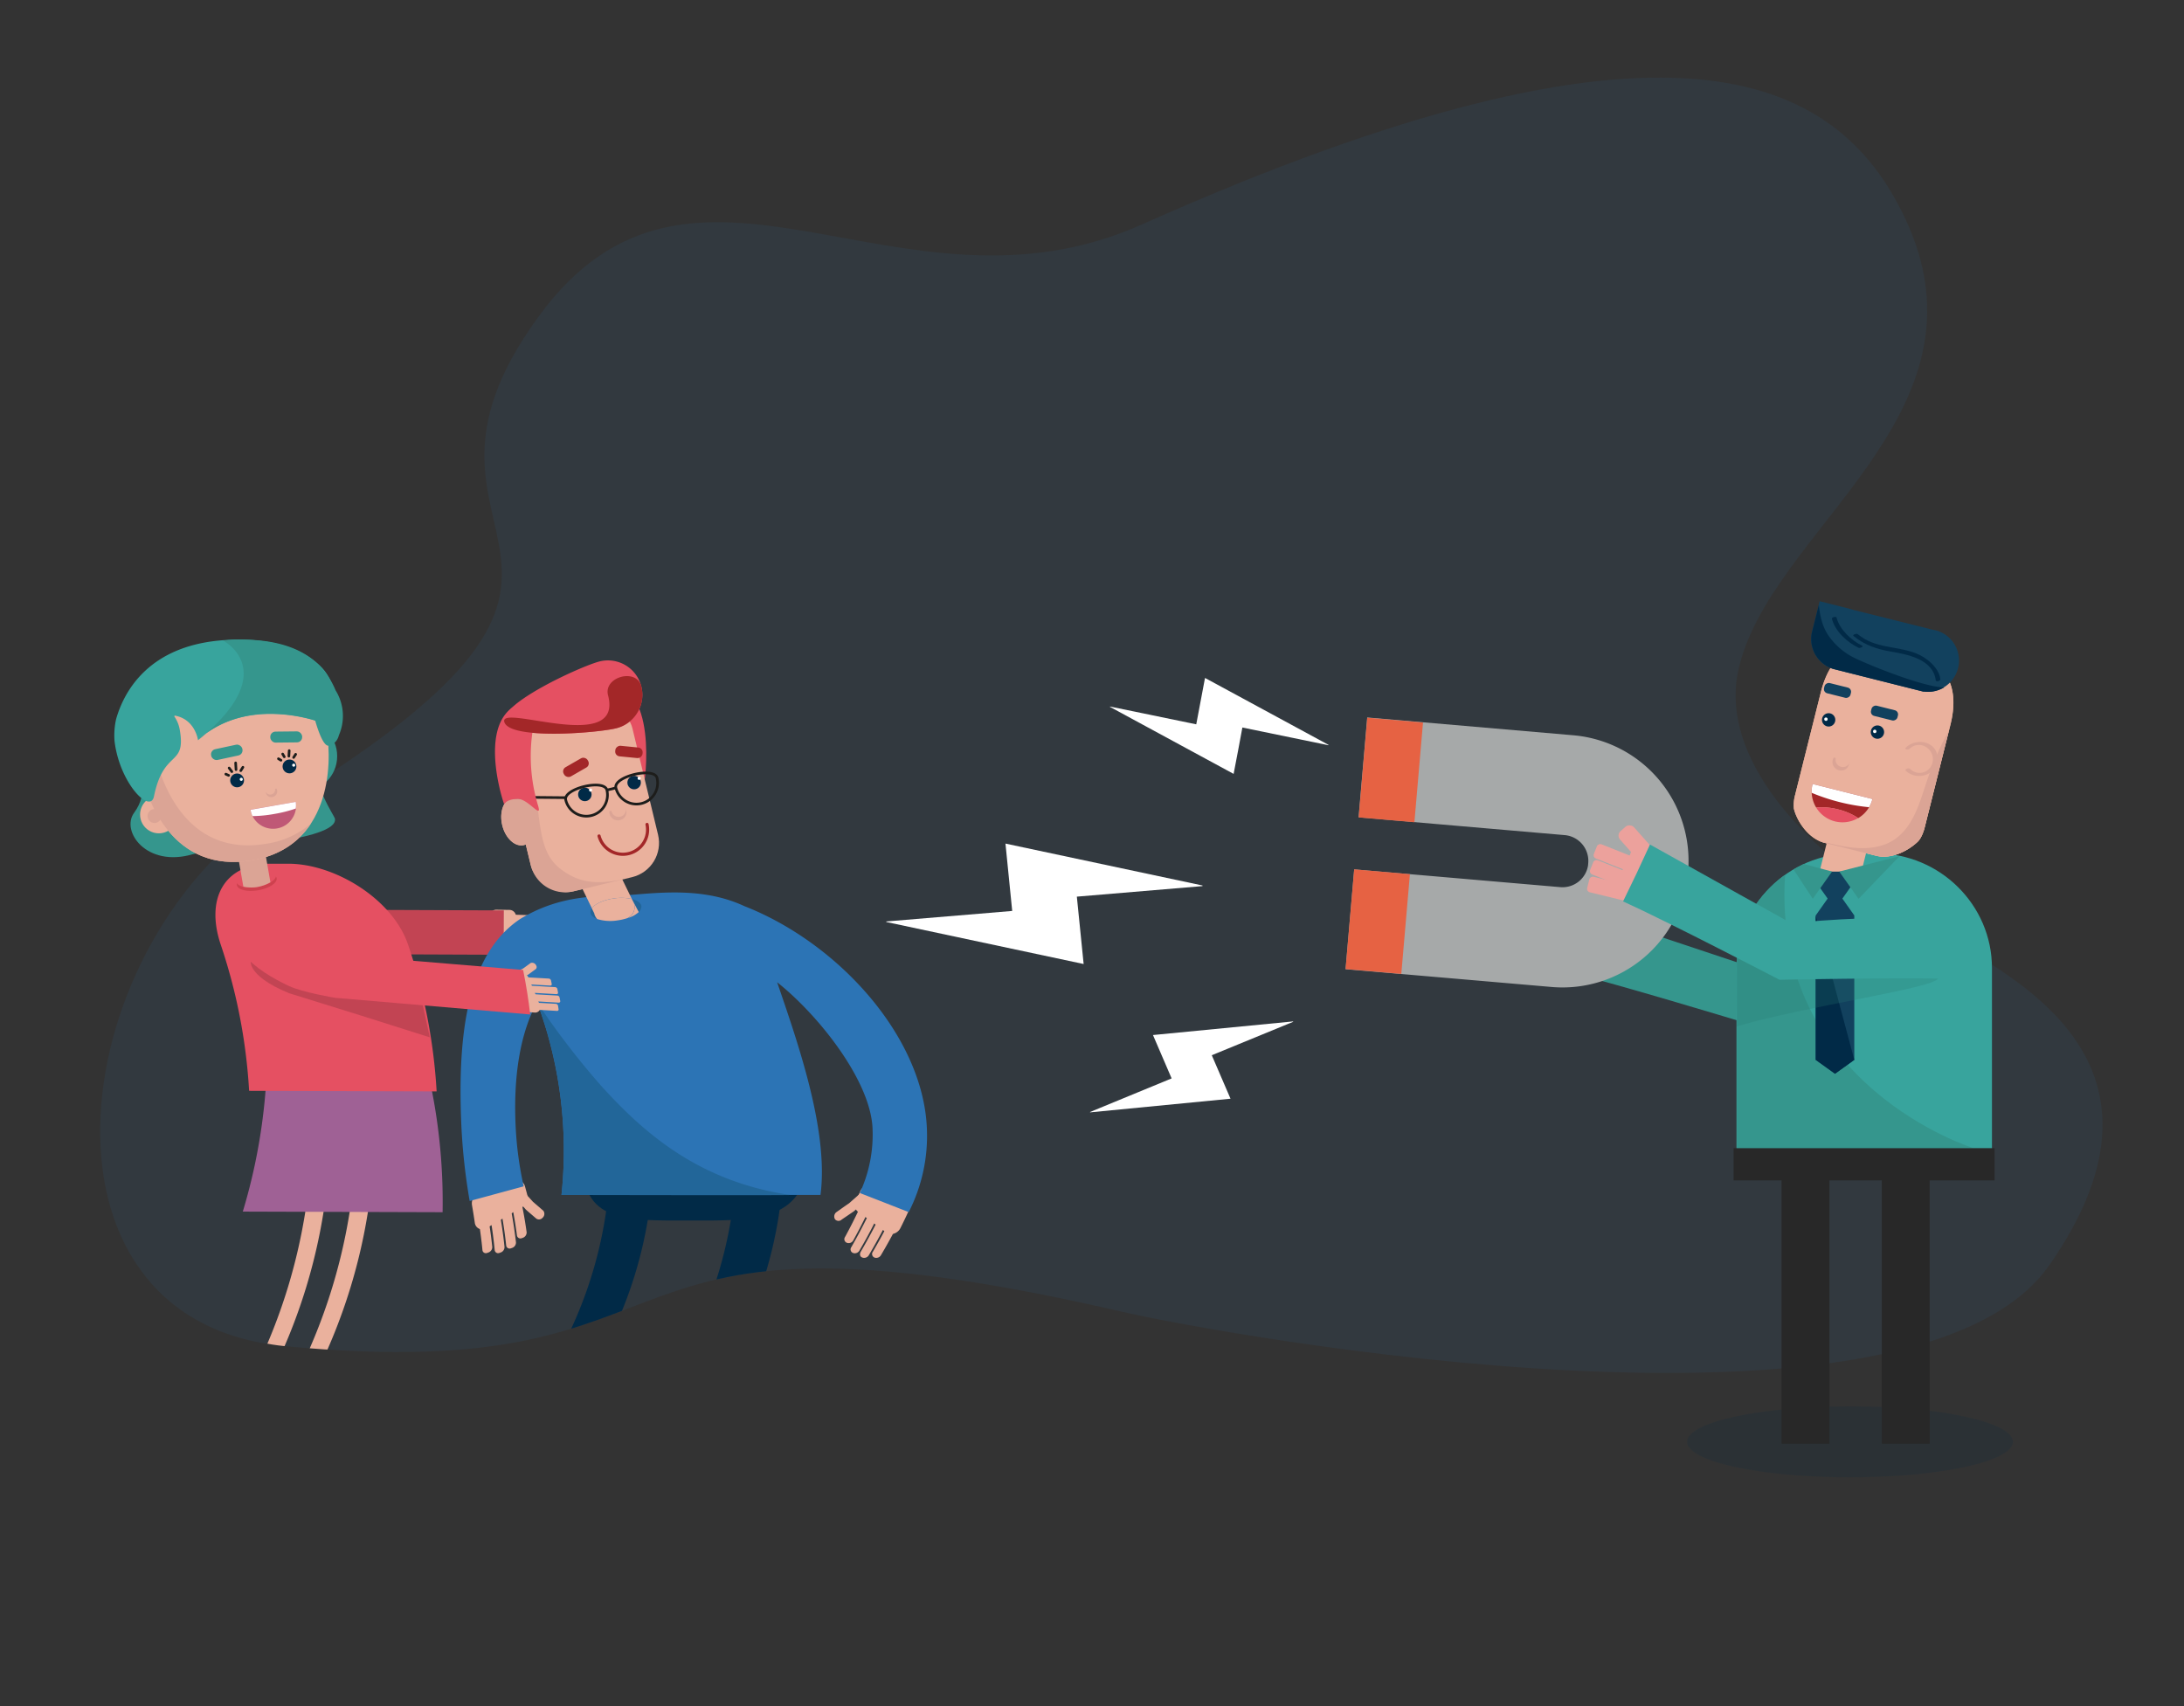 <?xml version="1.0" encoding="UTF-8"?>
<svg xmlns="http://www.w3.org/2000/svg" xmlns:xlink="http://www.w3.org/1999/xlink" viewBox="0 0 768 600">
  <rect x="0" y="0" width="768" height="600" fill="#333333" stroke="none"/>
  <defs>
    <clipPath id="clip-path">
      <path d="M401.41,79c-85.58,38.16-157.64-42.7-212.27,32.66-59.23,81.69,11.2,11.9-132.63,100C-20.65,258.84,5.71,464.34,100,473.39c157,15.07,97.25-57.63,294.53-12.09,34.86,8.05,78.24,13.2,117.41,22.88,68.85,17,167.34,35.32,202.87-19.46C760,395,713.39,346.4,685.27,330.2c-74.31-42.79-77.42-78-74.16-93.83C621.38,186.5,703,146.28,669.79,76.48,645.92,26.24,587.3-3.9,401.41,79Z" fill="none"></path>
    </clipPath>
  </defs>
  <title>17_proaktiv</title>
  <g style="isolation:isolate">
    <g id="design">
      <path d="M401.41,79c-85.58,38.16-157.64-42.7-212.27,32.66-59.23,81.69,54,82.89-89.82,170.94C22.16,329.84,5.71,464.34,100,473.39c157,15.07,97.25-57.63,294.53-12.09,34.86,8.05,278.17,52.56,326.17-16.44,47.44-68.21-7.27-98.46-35.39-114.66-74.31-42.79-77.42-78-74.16-93.83C621.38,186.5,703,146.28,669.79,76.48,645.92,26.24,587.3-3.9,401.41,79Z" fill="#2c73b0" opacity="0.1"></path>
      <path d="M551.57,341.87c17,4.16,59.2,16.95,59.2,16.95s38.13-7.95,56.63-11c-.08-7.42,2.9-15.93-10.25-19.25-16.2,1.2-46,9.95-46,9.95s-36.06-12-53.93-18Q554.55,331.19,551.57,341.87Z" fill="#35968d"></path>
      <ellipse cx="650.55" cy="507.05" rx="57.29" ry="12.49" fill="#012a47" opacity="0.15"></ellipse>
      <path d="M479.26,269.87l72.55,6.27A26.72,26.72,0,0,1,576.06,305l0,.3a26.71,26.71,0,0,1-28.83,24.25l-72.55-6.26" fill="none" stroke="#a6a9a9" stroke-miterlimit="10" stroke-width="35.24"></path>
      <rect x="471.46" y="260.92" width="35.2" height="19.67" transform="translate(800.87 -193.2) rotate(94.93)" fill="#e66243"></rect>
      <rect x="466.85" y="314.26" width="35.2" height="19.67" transform="translate(849.01 -130.69) rotate(94.93)" fill="#e66243"></rect>
      <rect x="565.6" y="294.02" width="5.36" height="15.64" rx="1.19" ry="1.19" transform="translate(77.28 717.74) rotate(-68.24)" fill="#eca19c"></rect>
      <rect x="564.3" y="299.64" width="5.36" height="15.64" rx="1.19" ry="1.19" transform="translate(71.24 720.07) rotate(-68.24)" fill="#eca19c"></rect>
      <rect x="563.7" y="304.55" width="5.62" height="16.4" rx="1.24" ry="1.24" transform="translate(128.28 788.88) rotate(-76.28)" fill="#eca19c"></rect>
      <path d="M573.28,300.35l-5.66,11.72a3.15,3.15,0,0,0,2.37,3.76l6.11,1.29a3.15,3.15,0,0,0,3.76-2.37l2.77-12.17a3.15,3.15,0,0,0-2.37-3.76l-3.21-.84A3.17,3.17,0,0,0,573.28,300.35Z" fill="#eca19c"></path>
      <rect x="572.88" y="289.48" width="6.55" height="16.29" rx="2.09" ry="2.09" transform="translate(-52.41 457.13) rotate(-41.56)" fill="#eca19c"></rect>
      <path d="M700.47,405.82V340.4c0-22.15-18.3-40.27-40.67-40.27h-8.49c-22.36,0-40.67,18.12-40.67,40.27v65.42" fill="#38a49d"></path>
      <path d="M627.72,307.68s-16,10.36-16.93,29.38v66.72H694S622.91,381.86,627.72,307.68Z" fill="#35968d"></path>
      <rect x="661.73" y="405.88" width="16.83" height="101.84" fill="#282828"></rect>
      <rect x="609.61" y="403.78" width="91.78" height="11.34" fill="#282828"></rect>
      <rect x="626.48" y="405.53" width="16.83" height="102.19" fill="#282828"></rect>
      <rect x="641.26" y="294.7" width="14.29" height="14.29" transform="translate(1204.03 752.18) rotate(-165.94)" fill="#eab19d"></rect>
      <path d="M641.65,296.42l18.06,4.52c5.69,1.43,11.81-2.13,14.72-5,1.53-1.52,2.33-4.74,2.33-4.74l9.11-36.36c3.22-12.87-1.39-20.57-9-22.47l-18.06-4.52c-7.59-1.9-15.29,2.71-18.51,15.58l-9.11,36.36a13.46,13.46,0,0,0-.38,4.55C631.65,288.19,635.59,294.9,641.65,296.42Z" fill="#eab19d"></path>
      <path d="M641.65,296.42l18.06,4.52c5.69,1.43,11.81-2.13,14.72-5,1.53-1.52,2.33-4.74,2.33-4.74l9.11-36.36c3.22-12.87-1.39-20.57-9-22.47l-18.06-4.52c-7.59-1.9-15.29,2.71-18.51,15.58l-9.11,36.36a13.46,13.46,0,0,0-.38,4.55C631.65,288.19,635.59,294.9,641.65,296.42Z" fill="#eab19d"></path>
      <path d="M645.17,297c7.37,1.72,16.16,2.42,22.35-2.77,5.27-4.43,7.36-11.38,9.43-17.66a130.09,130.09,0,0,1,5-13c1-2.19,2.12-4.3,3.29-6.39l-8.51,34s-.8,3.22-2.33,4.74c-2.91,2.89-9,6.45-14.72,5l-18.06-4.52a11,11,0,0,1-2-.71C641.55,296.19,643.4,296.61,645.17,297Z" fill="#dba495"></path>
      <path d="M639.89,211.43l10.65,2.7a8.89,8.89,0,0,1,1.07.33l28,7a11.28,11.28,0,0,1,2.15.54h0a11,11,0,0,1-5.31,21.2v.06l-31.79-8v0a11,11,0,0,1-7.45-13.19Z" fill="#12415e"></path>
      <path d="M642.94,223.46a23.86,23.86,0,0,0,9.54,8.09c5.42,2.58,23.83,10.08,31.19,10.2l0,0a10.87,10.87,0,0,1-7.19,1.44v.06l-31.79-8v0a11,11,0,0,1-7.45-13.19l2.34-9.27C640,216.56,640.83,220.38,642.94,223.46Z" fill="#012a47"></path>
      <rect x="660.81" y="245.96" width="3.7" height="9.58" rx="1.5" ry="1.5" transform="translate(1066.9 -331.12) rotate(104.06)" fill="#12415e"></rect>
      <rect x="644.28" y="238.01" width="3.7" height="9.58" rx="1.5" ry="1.5" transform="translate(1038.65 -324.98) rotate(104.06)" fill="#12415e"></rect>
      <circle cx="643.04" cy="253.16" r="2.35" fill="#012a47"></circle>
      <circle cx="660.2" cy="257.46" r="2.35" fill="#012a47"></circle>
      <path d="M650.55,267.81a2.56,2.56,0,0,1-5-1.24l-.72-.18a3,3,0,0,0,2.26,4.56s2.58.51,3.26-2.68Z" fill="#dba495"></path>
      <circle cx="642.09" cy="252.92" r="0.6" fill="#fff"></circle>
      <circle cx="659.25" cy="257.22" r="0.6" fill="#fff"></circle>
      <circle cx="674.94" cy="266.89" r="5.57" fill="#eab19d"></circle>
      <path d="M670.16,271.06c3.83,3.63,10.94,1.65,11.16-4.08.22-6.14-7.27-7.79-11.13-4.08-.72.68.84.89,1.33.42,3.23-3.09,8.26-.45,8.17,3.81a4.68,4.68,0,0,1-8.05,3.24c-.5-.47-2,.18-1.48.69Z" fill="#dba495"></path>
      <path d="M638.66,284a10.88,10.88,0,0,1-1.27-8.3L658.44,281a10.76,10.76,0,0,1-5,6.71,22.36,22.36,0,0,0-7.08-3.05A22.11,22.11,0,0,0,638.66,284Z" fill="#a32728"></path>
      <path d="M638.66,284a22.11,22.11,0,0,1,7.68.64,22.36,22.36,0,0,1,7.08,3.05A10.84,10.84,0,0,1,638.66,284Z" fill="#e55062"></path>
      <path d="M657.25,283.88a70.36,70.36,0,0,1-20.17-5.06,11.14,11.14,0,0,1,.31-3.12L658.44,281A11.07,11.07,0,0,1,657.25,283.88Z" fill="#fff"></path>
      <polygon points="635.97 306.53 654.58 306.53 647.87 316.01 652.06 321.94 652.06 372.73 645.28 377.61 638.49 372.73 638.49 321.94 642.69 316.01 635.97 306.53" fill="#12415e"></polygon>
      <polygon points="637.46 316.09 644.24 306.51 634.32 303.84 630.69 305.74 637.46 316.09" fill="#35968d"></polygon>
      <polygon points="653.56 316.09 667.99 301.09 646.77 306.51 653.56 316.09" fill="#35968d"></polygon>
      <polygon points="652.06 372.73 645.28 377.61 638.49 372.73 638.49 321.94 652.06 372.73" fill="#012a47"></polygon>
      <path d="M678.28,335.27c5.35,3.68,5.07,4.2,3.21,8.83-1.38,3.44-46.6,9.71-70.75,16.87-.12-6.5-.43-25.6.58-33.62Z" fill="#297a73" opacity="0.24" style="mix-blend-mode:multiply"></path>
      <path d="M570.75,317c15.92,7.21,55,27.56,55,27.56s39-.78,57.7-.4c1.29-7.31,5.78-15.12-6.53-20.82-16.15-1.79-47.08,1.31-47.08,1.31S596.67,306.22,580.21,297Q575.65,307.07,570.75,317Z" fill="#38a49d"></path>
      <path d="M644.19,217.58c1.09,4.43,5.39,8.32,9.39,10.24.42.2,1.9-.43,1.3-.72-3.86-1.86-8-5.71-9.08-9.95-.12-.48-1.73-.07-1.61.43Z" fill="#012a47"></path>
      <path d="M651.8,223.67c3.83,3.15,8.18,4.63,13,5.45,5.87,1,15,2.67,15.91,10.16.07.6,1.69.23,1.61-.43-.49-4.15-5-7.72-8.65-9.13-7.06-2.68-14.13-1.55-20.4-6.7-.47-.38-2,.26-1.49.65Z" fill="#012a47"></path>
      <path d="M423.74,238.42l43.41,23.52,0,.14-30.27-6.23c-1,5.42-2,10.8-3.08,16.31l-43.49-23.57,0-.12,30.35,6.26Z" fill="#fff"></path>
      <path d="M353.57,296.67l69.29,14.74v.21l-44.19,3.71c.8,7.87,1.59,15.69,2.39,23.69l-69.41-14.78v-.18l44.29-3.7C355.17,312.49,354.38,304.69,353.57,296.67Z" fill="#fff"></path>
      <path d="M405.44,364l49.29-4.79,0,.14L426.12,371.1c2.19,5.09,4.36,10.13,6.59,15.29l-49.38,4.8,0-.13L412,379.25Z" fill="#fff"></path>
      <g clip-path="url(#clip-path)">
        <rect x="181.53" y="317.44" width="2.46" height="9.86" rx="0.64" ry="0.64" transform="matrix(-0.03, 1, -1, -0.03, 510.73, 149.88)" fill="#eab19d"></rect>
        <rect x="182.46" y="320.41" width="2.46" height="9.86" rx="0.64" ry="0.64" transform="translate(514.67 152.01) rotate(91.81)" fill="#eab19d"></rect>
        <rect x="182.17" y="323.35" width="2.46" height="9.86" rx="0.64" ry="0.64" transform="translate(517.3 155.32) rotate(91.81)" fill="#eab19d"></rect>
        <rect x="180.43" y="326.19" width="2.46" height="9.86" rx="0.64" ry="0.64" transform="translate(518.35 160) rotate(91.81)" fill="#eab19d"></rect>
        <path d="M182.3,337.05h0a1.24,1.24,0,0,0-.47-1.68l-2.77-2.06-3.46-1.95a1.23,1.23,0,0,0-1.68.46h0a1.24,1.24,0,0,0,.46,1.68l3.26,1.84,3,2.18A1.24,1.24,0,0,0,182.3,337.05Z" fill="#eab19d"></path>
        <path d="M179,331.71l2.46-9.32a2.34,2.34,0,0,0-2.26-2.4l-4.62-.07a2.33,2.33,0,0,0-2.4,2.25l-.29,9.24a2.33,2.33,0,0,0,2.25,2.4l2.45.15A2.35,2.35,0,0,0,179,331.71Z" fill="#eab19d"></path>
        <path d="M88.08,331.39c-1.6,2.91,10.55,4.07,13.86,4.08l75.17.3.06-15.6-67.66-.27s-11.13.9-15.47,2.74C89,324.77,90.55,326.87,88.08,331.39Z" fill="#c24453"></path>
        <path d="M205.11,407.22c-1.17,23,15.26,22,37.51,22,21.42,0,40.39,1,41.55-22,.51-23.14-22.88-41.43-44.61-41.38C217.62,365.79,205.62,384.08,205.11,407.22Z" fill="#012a47"></path>
        <path d="M307.38,442.19l.29.12a1.93,1.93,0,0,0,2.18-1q3-5.09,5.66-10.23a1.39,1.39,0,0,0-.58-2l-.3-.12a1.77,1.77,0,0,0-2.1,1q-2.61,5.16-5.58,10.24A1.32,1.32,0,0,0,307.38,442.19Z" fill="#eab19d"></path>
        <path d="M303.12,442.19l.29.12a1.94,1.94,0,0,0,2.18-1q3-5.09,5.66-10.23a1.39,1.39,0,0,0-.59-2l-.3-.12a1.76,1.76,0,0,0-2.09,1q-2.61,5.14-5.58,10.23C302.22,441,302.4,441.91,303.12,442.19Z" fill="#eab19d"></path>
        <path d="M299.82,440.57l.29.12a1.91,1.91,0,0,0,2.17-1q3-5.1,5.55-10.25a1.42,1.42,0,0,0-.61-2l-.3-.11a1.74,1.74,0,0,0-2.08,1q-2.55,5.16-5.47,10.26A1.33,1.33,0,0,0,299.82,440.57Z" fill="#eab19d"></path>
        <path d="M297.66,437l.29.12a1.87,1.87,0,0,0,2.15-1q2.82-5.12,5.29-10.28a1.43,1.43,0,0,0-.66-2l-.3-.12a1.7,1.7,0,0,0-2.06,1c-1.62,3.44-3.35,6.88-5.21,10.29A1.35,1.35,0,0,0,297.66,437Z" fill="#eab19d"></path>
        <path d="M302.32,426.54c3.35,2.44,6.64,4.89,9.87,7.32a3.8,3.8,0,0,0,4.45-2q1.58-3.12,3-6.27a3,3,0,0,0-1.41-4.25l-11.51-4.37a3.44,3.44,0,0,0-4.24,2.06q-.75,1.65-1.56,3.3A3.07,3.07,0,0,0,302.32,426.54Z" fill="#eab19d"></path>
        <path d="M293.63,428.79h0a1.61,1.61,0,0,0,2.37.09l4.27-2.9q2.26-2,4.48-3.9a1.86,1.86,0,0,0,.36-2.5h0a1.62,1.62,0,0,0-2.38-.08q-2.06,1.83-4.15,3.66c-1.48,1-3,2.1-4.48,3.14A1.91,1.91,0,0,0,293.63,428.79Z" fill="#eab19d"></path>
        <path d="M171.69,440.49l-.35.12a1.19,1.19,0,0,1-1.69-1c-.33-3.4-.77-6.82-1.34-10.25a1.92,1.92,0,0,1,1.26-2l.34-.11a1.28,1.28,0,0,1,1.77,1q.9,5.16,1.42,10.26A2,2,0,0,1,171.69,440.49Z" fill="#eab19d"></path>
        <path d="M176,440.49l-.35.12a1.2,1.2,0,0,1-1.69-1c-.33-3.4-.77-6.81-1.34-10.25a1.91,1.91,0,0,1,1.26-2l.34-.12a1.28,1.28,0,0,1,1.77,1q.9,5.16,1.42,10.26A2,2,0,0,1,176,440.49Z" fill="#eab19d"></path>
        <path d="M180.05,438.87l-.35.12a1.21,1.21,0,0,1-1.7-1c-.36-3.4-.85-6.82-1.45-10.26a1.88,1.88,0,0,1,1.23-2l.34-.12a1.32,1.32,0,0,1,1.79,1c.63,3.44,1.14,6.87,1.53,10.27A2,2,0,0,1,180.05,438.87Z" fill="#eab19d"></path>
        <path d="M183.85,435.31l-.35.12a1.23,1.23,0,0,1-1.72-1q-.67-5.13-1.71-10.3a1.82,1.82,0,0,1,1.19-2l.33-.12a1.33,1.33,0,0,1,1.81,1q1.08,5.17,1.79,10.31A2,2,0,0,1,183.85,435.31Z" fill="#eab19d"></path>
        <path d="M183,424.81q-6.07,3.68-12.33,7.33a2.66,2.66,0,0,1-3.69-2q-.45-3.14-1-6.28a3.84,3.84,0,0,1,2.45-4.25l12.3-4.38a2.93,2.93,0,0,1,3.9,2.06c.3,1.1.6,2.2.88,3.3A3.81,3.81,0,0,1,183,424.81Z" fill="#eab19d"></path>
        <path d="M229.17,494h16.6a148.65,148.65,0,0,0,29.28-76.42h-16.6A148.65,148.65,0,0,1,229.17,494Z" fill="#012a47"></path>
        <path d="M185.07,493.71h15.12a148.75,148.75,0,0,0,29.08-76.48H214.15A148.58,148.58,0,0,1,185.07,493.71Z" fill="#012a47"></path>
        <path d="M182.77,323.28c10-6.11,20.33-8.19,31.84-8.18,10.82,0,29.94-4.46,47.1,3.55,33,12.9,62.82,45.74,64.22,78.05a59,59,0,0,1-6.38,29.57q-8.52-3.34-17.2-6.72a48.89,48.89,0,0,0,4.47-22.89c-.83-17-19.4-40.06-33.54-51.22,7.37,21.54,18.17,52.25,15.25,74.78H197.45a149.18,149.18,0,0,0-8.58-67.77c-6.12,11.17-8.4,26.65-7.53,43.95a123,123,0,0,0,2.82,20.81l-19,5.16a214.94,214.94,0,0,1-2.9-26C160.69,362.68,164.69,335.51,182.77,323.28Z" fill="#2c74b5"></path>
        <path d="M277.76,420.24c1.13.17-80.31,0-80.31,0a149.2,149.2,0,0,0-8.55-67.72,275.28,275.28,0,0,0,22.87,29.76C226.15,398,245.23,415.38,277.76,420.24Z" fill="#269"></path>
        <path d="M190.77,428.29h0a1.65,1.65,0,0,1-2.39.09L185,425.47q-1.71-1.94-3.48-3.89a1.86,1.86,0,0,1,.19-2.5h0a1.64,1.64,0,0,1,2.39-.09q1.69,1.85,3.33,3.67,1.84,1.57,3.64,3.14A1.84,1.84,0,0,1,190.77,428.29Z" fill="#eab19d"></path>
        <path d="M208.27,247.41s6.58-.27,12.49,25.27l6,1.23s5.55-41.85-20.7-31.83Z" fill="#e55062"></path>
        <path d="M208.14,319.4a2.18,2.18,0,0,0-.49,1.58c.12,1,1,1.73,2.45,2.23a4.28,4.28,0,0,1-1-1.92Z" fill="#269"></path>
        <path d="M216.09,315.93a16.75,16.75,0,0,1,6.1.23l-5-10.27-14,3.37,4.93,10.14C209.3,317.82,212.36,316.42,216.09,315.93Z" fill="#eab19d"></path>
        <path d="M221.37,322.64a5.54,5.54,0,0,0-.68.25Z" fill="#2c74b5"></path>
        <path d="M225.54,318.65c-.15-1.14-1.44-2-3.35-2.49l2.38,4.51a.22.22,0,0,0,0,.08A2.59,2.59,0,0,0,225.54,318.65Z" fill="#269"></path>
        <path d="M223.05,317.92l-.86-1.76a16.75,16.75,0,0,0-6.1-.23c-3.73.49-6.79,1.89-8,3.47l.92,1.89,0,.15a4.44,4.44,0,0,0,1,1.77,15.6,15.6,0,0,0,7,.49,19.33,19.33,0,0,0,3.59-.81A4.39,4.39,0,0,0,223.05,317.92Z" fill="#eab19d"></path>
        <path d="M222.19,316.16l.86,1.76a4.39,4.39,0,0,1-2.36,5,5.54,5.54,0,0,1,.68-.25,9.65,9.65,0,0,0,3.21-1.89.22.22,0,0,1,0-.08Z" fill="#eab19d"></path>
        <rect x="181.48" y="248.61" width="46.04" height="63.25" rx="12.38" ry="12.38" transform="translate(468.94 504.79) rotate(166.46)" fill="#eab19d"></rect>
        <ellipse cx="182.24" cy="288.88" rx="5.79" ry="8.59" transform="translate(-62.58 50.7) rotate(-13.54)" fill="#eab19d"></ellipse>
        <path d="M180.2,280.43a4.63,4.63,0,0,1,.65-.1l-3.24-13.41a13.85,13.85,0,0,1-.3-2.09,17.27,17.27,0,0,0,2.42,1.92,36.76,36.76,0,0,1,3.67,2.73c1,1.28,1.87,2.61,2.72,4C191.25,284,187.6,298.24,197,305.5c7.06,5.47,13.83,5.76,24.68,3.14l-20.06,4.83a12.4,12.4,0,0,1-14.94-9.14l-1.79-7.4a3.23,3.23,0,0,1-.62.21c-3.11.75-6.53-2.38-7.64-7S177.09,281.18,180.2,280.43Z" fill="#dba495"></path>
        <rect x="219.31" y="259.63" width="3.73" height="9.65" rx="1.68" ry="1.68" transform="translate(-63.65 458.7) rotate(-84.39)" fill="#a32728"></rect>
        <rect x="197.06" y="266.55" width="9.65" height="3.73" rx="1.68" ry="1.68" transform="matrix(0.87, -0.5, 0.5, 0.87, -107.32, 137.29)" fill="#a32728"></rect>
        <circle cx="205.66" cy="279.39" r="2.37" fill="#012a47"></circle>
        <circle cx="222.99" cy="275.22" r="2.37" fill="#012a47"></circle>
        <path d="M220,283.9a2.58,2.58,0,1,1-5,1.2l-.72.18a3,3,0,0,0,4.14,3s2.55-.75,1.66-3.92Z" fill="#dba495"></path>
        <path d="M227.53,289.93A8.68,8.68,0,0,1,210.66,294" fill="none" stroke="#a32728" stroke-linecap="round" stroke-linejoin="round" stroke-width="1.11"></path>
        <path d="M216.58,277.08a7.44,7.44,0,0,0,14.47-3.49C230.09,269.6,215.62,273.08,216.58,277.08Z" fill="none" stroke="#1d1d1b" stroke-miterlimit="10" stroke-width="0.93"></path>
        <path d="M198.94,281.33a7.44,7.44,0,0,0,14.47-3.49C212.45,273.85,198,277.33,198.94,281.33Z" fill="none" stroke="#1d1d1b" stroke-miterlimit="10" stroke-width="0.93"></path>
        <line x1="216.43" y1="277.12" x2="213.26" y2="277.88" fill="none" stroke="#1d1d1b" stroke-miterlimit="10" stroke-width="0.93"></line>
        <line x1="198.91" y1="280.52" x2="180.52" y2="280.35" fill="none" stroke="#1d1d1b" stroke-miterlimit="10" stroke-width="0.93"></line>
        <circle cx="224.76" cy="273.72" r="0.55" fill="#fff"></circle>
        <circle cx="207.68" cy="277.84" r="0.55" fill="#fff"></circle>
        <path d="M189.14,283.09a60.11,60.11,0,0,1-.89-31l-.37-5.75c-21.59,1.45-11.72,33.47-10.6,36.48.25-.4,1.17-1.72,4.38-1.84C185.55,280.4,190.94,288.87,189.14,283.09Z" fill="#e55062"></path>
        <path d="M177.33,253.85c1.69,6.47,33,3.91,39.5,2.23a12.11,12.11,0,0,0-6.1-23.44C204.27,234.32,175.65,247.37,177.33,253.85Z" fill="#e55062"></path>
        <path d="M177.33,253.85c1.69,6.47,33,3.91,39.5,2.23a12.1,12.1,0,0,0,8.66-14.77c-1.69-6.47-13.35-3.27-11.67,3.2C219.28,265.48,175.65,247.37,177.33,253.85Z" fill="#a32728"></path>
        <path d="M93.16,487.78l-6.42,0a197,197,0,0,0,22.05-72.59l6.42,0A197,197,0,0,1,93.16,487.78Z" fill="#eab19d"></path>
        <path d="M108.74,487.82l-6.42,0a196.88,196.88,0,0,0,22.07-72.58l6.42,0A196.88,196.88,0,0,1,108.74,487.82Z" fill="#eab19d"></path>
        <path d="M155.64,426.31l-70.26-.22a201.89,201.89,0,0,0,8.48-65.95l52,.17A203,203,0,0,1,155.64,426.31Z" fill="#9f6195"></path>
        <path d="M87.6,383.62a196.07,196.07,0,0,0-10-51.48c-5.39-16.08,1.17-28.44,17.63-28.39h6.24c16.39.05,36.7,12.5,42.07,28.58a196.12,196.12,0,0,1,10,51.49" fill="#e55062"></path>
        <path d="M196.23,353.7c.07.4.13.81.19,1.21a.49.49,0,0,1-.54.6l-8.68-.5a.84.84,0,0,1-.74-.68c-.07-.41-.13-.81-.2-1.21a.5.5,0,0,1,.54-.6l8.69.5A.84.84,0,0,1,196.23,353.7Z" fill="#eab19d"></path>
        <path d="M196.77,350.79,197,352a.5.5,0,0,1-.54.61l-8.68-.51a.85.85,0,0,1-.76-.68l-.21-1.2a.49.49,0,0,1,.53-.6l8.69.5A.87.87,0,0,1,196.77,350.79Z" fill="#eab19d"></path>
        <path d="M196,347.82c.07.4.15.8.22,1.2a.48.48,0,0,1-.52.6l-8.7-.5a.88.88,0,0,1-.76-.68c-.08-.4-.15-.8-.23-1.2a.48.48,0,0,1,.52-.6l8.7.51A.88.88,0,0,1,196,347.82Z" fill="#eab19d"></path>
        <path d="M193.76,344.81c.09.4.17.8.25,1.2a.47.47,0,0,1-.51.6l-8.71-.5a.88.88,0,0,1-.77-.68c-.08-.39-.17-.79-.25-1.19a.47.47,0,0,1,.51-.6l8.71.5A.88.88,0,0,1,193.76,344.81Z" fill="#eab19d"></path>
        <path d="M188.4,339.27h0c.46.61.4,1.35-.14,1.63l-2.43,1.8-3.17,1.64a1.52,1.52,0,0,1-1.8-.61h0a1.07,1.07,0,0,1,.16-1.64l3-1.54,2.59-1.89A1.56,1.56,0,0,1,188.4,339.27Z" fill="#eab19d"></path>
        <path d="M186,344.29q2.1,4.77,4,9.58a1.84,1.84,0,0,1-2,2.22l-4.68-.35a3.09,3.09,0,0,1-2.73-2.49c-.51-3.11-1.09-6.21-1.76-9.29a1.72,1.72,0,0,1,1.85-2.2l2.48.07A3.31,3.31,0,0,1,186,344.29Z" fill="#eab19d"></path>
        <path d="M151.14,364.81q-24.42-7.8-49.46-15.51C86.24,343,86.81,336.52,90.05,336.52l1-.16c3.25,0,8.81-1.34,9.19-.67q23,3,45.82,6" fill="#c24453"></path>
        <path d="M85.76,335.57c-2.31-3,17.92-1.16,21.32-.88q38.49,3.19,76.87,6.42,1.58,7.77,2.5,15.66l-68.69-5.87s-11.45-1.92-16.19-4.16C96.08,344.15,89.33,340.26,85.76,335.57Z" fill="#e55062"></path>
        <ellipse cx="90.31" cy="310.04" rx="7.1" ry="3.08" transform="translate(-52.13 20.23) rotate(-9.93)" fill="#a32728" opacity="0.35"></ellipse>
        <ellipse cx="90.11" cy="308.85" rx="7.1" ry="3.08" transform="translate(-51.93 20.17) rotate(-9.93)" fill="#e55062"></ellipse>
        <path d="M117.78,287.91c1.38,7.86-42.31,10.25-50,12.5-16.32,4.79-25.36-8.13-20.63-14.56,10.57-14.36-11.22-27.59-3.36-29,6.88-1.2,72.23-4.55,67.91,11.41C109.73,275.68,117.61,286.93,117.78,287.91Z" fill="#35968d"></path>
        <path d="M95.09,310.28a14.63,14.63,0,0,1-4.6,1.66,12.84,12.84,0,0,1-4.92-.14l-2.35-13.42,9.5-1.66Z" fill="#dba495"></path>
        <circle cx="106" cy="265.92" r="12.57" fill="#35968d"></circle>
        <path d="M48.84,268.27c-2.23-12.72,10.73-25.63,29-28.82s34.8,4.54,37,17.26,1.09,41.07-26,45.81C60.54,307.48,51.06,281,48.84,268.27Z" fill="#eab19d"></path>
        <circle cx="55.86" cy="286.46" r="6.6" fill="#eab19d"></circle>
        <circle cx="54.33" cy="286.98" r="2.45" fill="#dba495"></circle>
        <path d="M56.93,249.09a18.58,18.58,0,0,0-3,13.33c2.23,12.73,11.7,39.21,40,34.26a31,31,0,0,0,15.45-7.08c-4.07,6.21-10.52,11.17-20.51,12.92-28.3,5-37.78-21.52-40-34.25C47.63,261.41,50.85,254.5,56.93,249.09Z" fill="#dba495"></path>
        <path d="M93.31,278a1.73,1.73,0,0,0,3.41-.6l.49-.08a2,2,0,0,1-1.74,3s-1.76.22-2.07-2Z" fill="#dba495"></path>
        <path d="M88.06,284.75A8.07,8.07,0,0,0,104,282Z" fill="#bf5876"></path>
        <path d="M88.79,287a45.34,45.34,0,0,0,7.71-.76,46.37,46.37,0,0,0,7.51-1.9A7.94,7.94,0,0,0,104,282l-15.89,2.78A8.09,8.09,0,0,0,88.79,287Z" fill="#fff"></path>
        <circle cx="101.8" cy="269.54" r="2.43" fill="#012a47"></circle>
        <circle cx="83.38" cy="274.45" r="2.43" fill="#012a47"></circle>
        <line x1="79.41" y1="272.25" x2="80.4" y2="272.68" fill="none" stroke="#1d1d1b" stroke-linecap="round" stroke-miterlimit="10" stroke-width="0.92"></line>
        <line x1="80.57" y1="270.09" x2="81.53" y2="271.37" fill="none" stroke="#1d1d1b" stroke-linecap="round" stroke-miterlimit="10" stroke-width="0.92"></line>
        <line x1="82.86" y1="268.3" x2="83" y2="270.66" fill="none" stroke="#1d1d1b" stroke-linecap="round" stroke-miterlimit="10" stroke-width="0.92"></line>
        <line x1="85.42" y1="269.82" x2="84.66" y2="271.03" fill="none" stroke="#1d1d1b" stroke-linecap="round" stroke-miterlimit="10" stroke-width="0.92"></line>
        <line x1="103.97" y1="265.27" x2="103.25" y2="266.38" fill="none" stroke="#1d1d1b" stroke-linecap="round" stroke-miterlimit="10" stroke-width="0.92"></line>
        <line x1="101.7" y1="263.98" x2="101.58" y2="265.92" fill="none" stroke="#1d1d1b" stroke-linecap="round" stroke-miterlimit="10" stroke-width="0.92"></line>
        <line x1="99.4" y1="265.17" x2="99.97" y2="266.15" fill="none" stroke="#1d1d1b" stroke-linecap="round" stroke-miterlimit="10" stroke-width="0.92"></line>
        <line x1="97.91" y1="266.83" x2="98.8" y2="267.37" fill="none" stroke="#1d1d1b" stroke-linecap="round" stroke-miterlimit="10" stroke-width="0.92"></line>
        <circle cx="84.84" cy="274.07" r="0.54" fill="#fff"></circle>
        <circle cx="103.28" cy="269.09" r="0.54" fill="#fff"></circle>
        <rect x="74.15" y="262.64" width="11.21" height="3.87" rx="1.84" ry="1.84" transform="translate(-53.82 22.67) rotate(-12.13)" fill="#35968d"></rect>
        <rect x="95.03" y="257.25" width="11.21" height="3.87" rx="1.84" ry="1.84" transform="translate(-2.65 1.05) rotate(-0.59)" fill="#35968d"></rect>
        <path d="M112.85,234.45c-11.46-11.63-33.46-9.37-33.46-9.37-27.61,1.67-36,18.79-38.56,27.81a26.2,26.2,0,0,0-.56,7.68c1.77,14.9,12.58,25.81,13.87,19.51,3.43-16.9,11.4-10.18,9.06-23.52a11.84,11.84,0,0,0-1.91-4.63l.14-.29-.43-.1h0l1,.23c6.75,1.55,7.63,8.55,7.63,8.55,16.92-15.69,41.91-6.65,41.91-6.65l2.35-.87,4-9.46C116.45,239.39,115.12,236.75,112.85,234.45Z" fill="#38a49d"></path>
        <path d="M69.65,260.31S78,251.24,94.23,251h.22a55.29,55.29,0,0,1,16.38,2.36s2.84,10.69,5.26,8.62c0,0,2.33-.35,3.09-3.44A17,17,0,0,0,118,242.76a27.08,27.08,0,0,0-8.82-11.41C103,226.83,93.29,224,78.4,225.26,78.4,225.26,99.61,236,69.65,260.31Z" fill="#35968d"></path>
      </g>
    </g>
  </g>
</svg>
